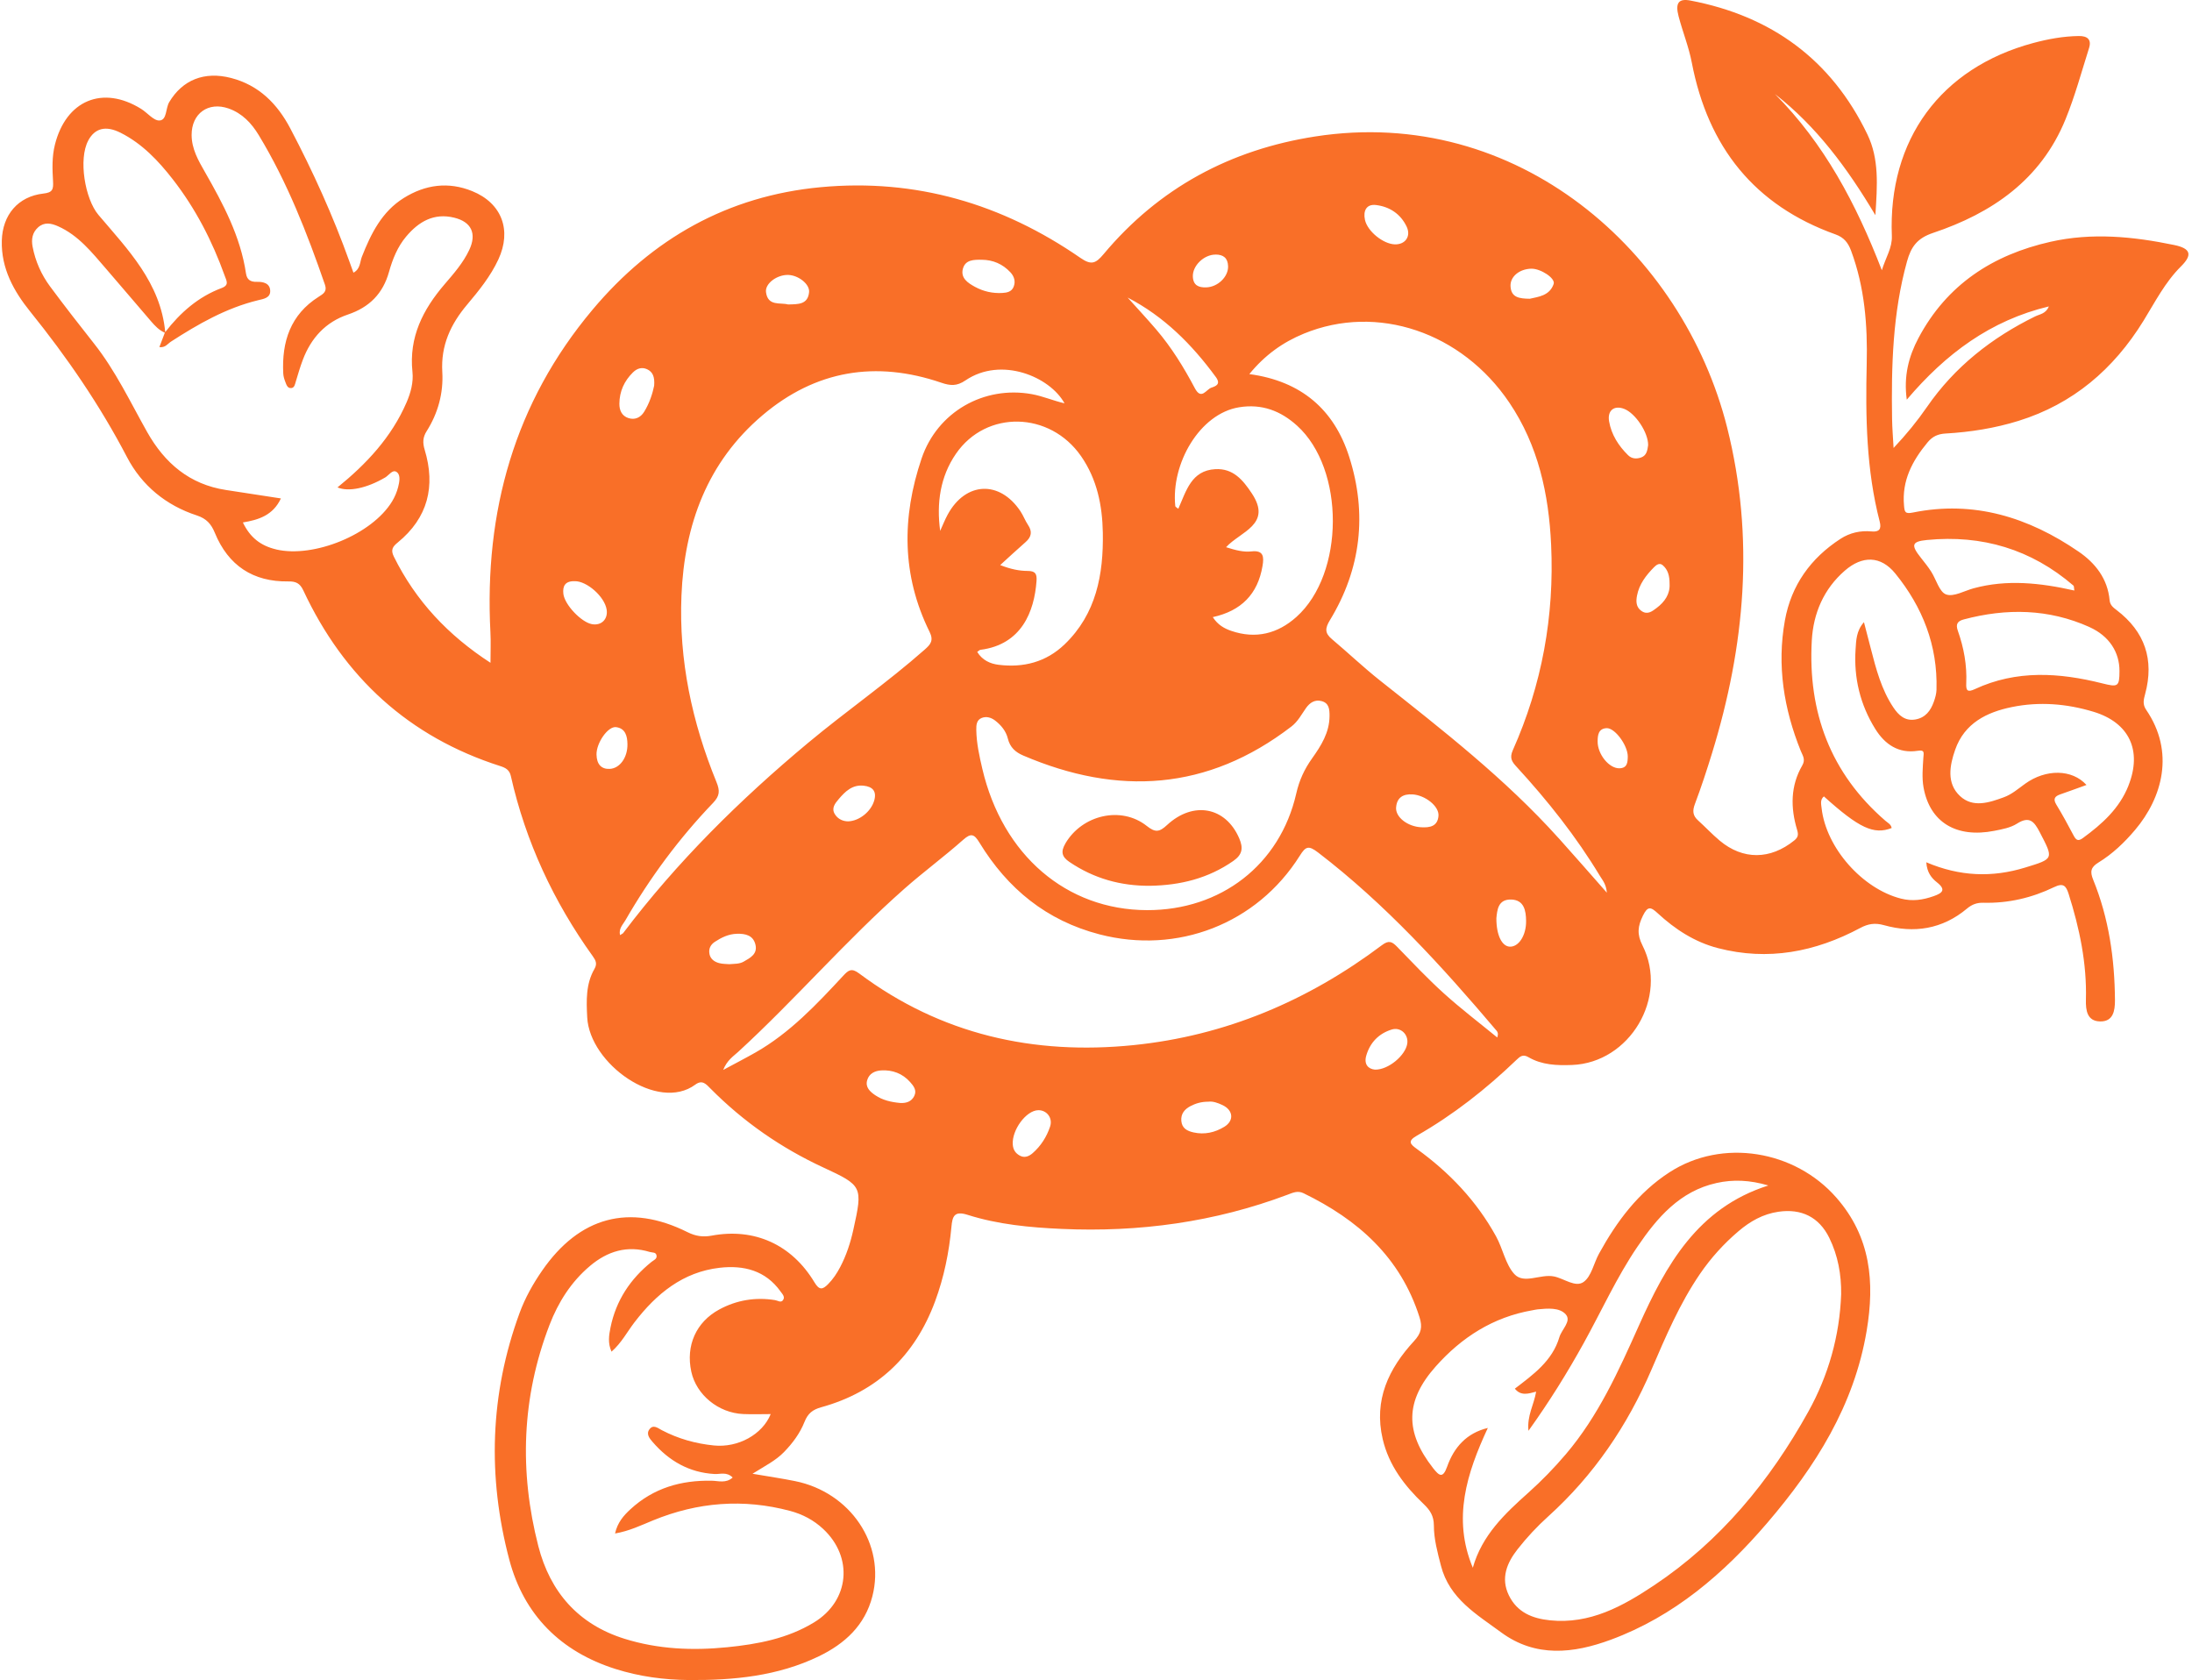 <svg xmlns="http://www.w3.org/2000/svg" fill="none" viewBox="0 0 411 315" height="315" width="411">
<path fill="#F96F28" d="M364.796 81.283C369.441 81.016 374.033 80.291 378.487 78.906C388.678 75.736 396.296 69.234 401.89 60.17C404.067 56.642 405.944 52.918 408.944 49.939C411.137 47.765 410.747 46.582 407.684 45.942C399.987 44.344 392.247 43.576 384.461 45.335C373.653 47.776 365.039 53.339 359.703 63.399C357.885 66.826 356.909 70.513 357.521 74.936C364.849 66.298 373.231 60.074 384.155 57.453C383.612 58.833 382.457 58.902 381.587 59.328C373.458 63.314 366.488 68.792 361.322 76.284C359.477 78.954 357.505 81.379 355.048 83.99C354.932 81.89 354.79 80.228 354.764 78.56C354.611 68.611 354.874 58.71 357.563 49.022C358.322 46.289 359.45 44.674 362.44 43.672C373.474 39.98 382.663 33.718 387.292 22.352C389.053 18.03 390.281 13.485 391.694 9.019C392.221 7.357 391.325 6.733 389.78 6.755C386.87 6.792 384.028 7.314 381.224 8.066C363.879 12.728 353.994 26.194 354.721 44.232C354.811 46.475 353.609 48.191 352.845 50.669C348 38.109 342.005 26.887 332.811 17.636C340.561 23.695 346.313 31.406 351.632 40.342C352.006 34.688 352.349 29.791 350.14 25.208C343.344 11.098 332.062 2.993 316.964 0.104C314.718 -0.327 314.08 0.563 314.739 3.073C315.503 5.977 316.647 8.796 317.211 11.732C320.253 27.585 328.984 38.525 344.162 43.95C345.754 44.52 346.523 45.516 347.082 47.019C349.629 53.866 350.182 60.964 350.008 68.206C349.776 78.144 349.924 88.077 352.444 97.791C352.813 99.225 352.333 99.779 350.894 99.64C348.822 99.443 346.845 99.891 345.105 101.02C339.517 104.639 335.858 109.712 334.667 116.335C333.148 124.765 334.466 132.908 337.645 140.794C337.983 141.636 338.584 142.382 337.93 143.507C335.7 147.338 335.711 151.446 336.955 155.582C337.234 156.509 337.155 156.994 336.412 157.59C331.925 161.209 326.812 161.267 322.436 157.606C321.018 156.418 319.752 155.054 318.376 153.812C317.375 152.912 317.317 152.011 317.796 150.743C318.977 147.604 320.027 144.407 321.012 141.199C327.191 121.11 329.031 100.823 323.843 80.174C315.566 47.243 284.536 19.688 246.577 25.592C230.735 28.054 217.328 35.21 206.916 47.658C205.43 49.438 204.591 49.742 202.583 48.356C187.895 38.205 171.715 33.431 153.864 35.098C136.451 36.729 122.296 44.733 111.098 58.071C96.458 75.506 90.775 95.937 91.955 118.547C92.05 120.348 91.966 122.16 91.966 124.27C84.005 119.101 77.948 112.658 73.841 104.351C73.203 103.061 73.656 102.464 74.579 101.713C80.22 97.104 81.707 91.194 79.624 84.32C79.224 82.999 79.276 81.981 79.993 80.851C82.134 77.462 83.162 73.695 82.93 69.725C82.64 64.764 84.501 60.783 87.574 57.133C89.789 54.5 91.971 51.815 93.442 48.649C95.994 43.161 94.091 38.088 88.534 35.834C84.069 34.022 79.751 34.603 75.707 37.123C71.595 39.686 69.565 43.795 67.852 48.143C67.467 49.118 67.588 50.429 66.27 51.127C65.986 50.344 65.748 49.694 65.516 49.038C62.438 40.449 58.684 32.162 54.445 24.105C52.004 19.459 48.541 15.968 43.327 14.62C38.287 13.314 34.201 15.004 31.728 19.149C31.032 20.322 31.322 22.496 29.92 22.592C28.818 22.666 27.642 21.142 26.451 20.407C19.234 15.931 12.38 18.824 10.298 27.121C9.723 29.418 9.813 31.709 9.945 33.995C10.034 35.514 9.855 36.105 8.131 36.292C3.36 36.83 0.465 40.315 0.339 45.127C0.202 50.349 2.601 54.623 5.653 58.406C12.549 66.959 18.717 75.943 23.82 85.722C26.604 91.056 31.159 94.77 36.916 96.645C38.693 97.226 39.599 98.234 40.279 99.896C42.805 106.051 47.455 109.104 54.045 109.014C55.421 108.992 56.222 109.307 56.87 110.697C64.504 127.019 76.693 138.172 93.811 143.64C94.797 143.954 95.53 144.359 95.783 145.494C98.567 157.846 103.807 169.063 111.151 179.294C111.694 180.056 112.026 180.691 111.456 181.676C109.827 184.49 109.943 187.629 110.102 190.741C110.55 199.453 123.334 208.576 130.378 203.354C131.696 202.379 132.423 203.295 133.246 204.126C139.398 210.334 146.452 215.221 154.344 218.882C161.704 222.298 161.804 222.436 160.001 230.568C159.468 232.982 158.704 235.342 157.544 237.554C156.922 238.737 156.2 239.834 155.256 240.783C154.233 241.811 153.616 241.939 152.72 240.442C148.439 233.317 141.428 230.184 133.435 231.676C131.833 231.975 130.451 231.793 128.917 231.026C118.004 225.585 108.646 228.117 101.651 238.236C99.932 240.719 98.461 243.346 97.422 246.176C91.845 261.373 91.386 276.896 95.488 292.419C98.234 302.82 105.162 309.689 115.421 312.929C119.892 314.341 124.52 314.965 129.17 314.997C137.537 315.06 145.814 314.272 153.522 310.552C158.393 308.197 162.178 304.755 163.575 299.282C166.058 289.568 159.463 279.795 149.061 277.695C146.636 277.205 144.185 276.848 141.096 276.32C143.5 274.812 145.461 273.843 147 272.255C148.619 270.587 150 268.732 150.849 266.585C151.466 265.023 152.362 264.299 153.98 263.851C164.456 260.952 171.536 254.243 175.337 243.975C177.003 239.467 177.952 234.793 178.395 230.019C178.574 228.085 178.906 226.976 181.405 227.77C187.12 229.587 193.104 230.147 199.045 230.413C213.559 231.069 227.735 229.15 241.411 224.003C242.412 223.624 243.319 223.187 244.411 223.72C254.596 228.676 262.583 235.694 266.163 246.986C266.743 248.813 266.479 249.986 265.135 251.44C260.379 256.593 257.543 262.487 259.256 269.819C260.416 274.78 263.369 278.596 266.917 281.98C268.134 283.141 268.846 284.212 268.851 286.019C268.851 288.571 269.537 291.076 270.18 293.57C271.777 299.767 276.902 302.692 281.441 306.044C287.92 310.829 295.032 310.025 302.039 307.435C313.911 303.049 323.216 295.046 331.361 285.534C340.376 275.01 347.652 263.542 350.003 249.49C351.521 240.399 350.789 231.948 344.33 224.562C336.533 215.647 322.937 213.382 313.031 219.793C307.168 223.587 303.135 229.017 299.814 235.055C298.833 236.834 298.406 239.275 296.951 240.341C295.406 241.476 293.261 239.696 291.352 239.323C288.816 238.822 285.738 240.831 283.945 238.886C282.279 237.074 281.789 234.122 280.502 231.793C276.838 225.154 271.762 219.83 265.683 215.434C264.439 214.534 263.838 213.974 265.646 212.94C272.484 209.034 278.641 204.19 284.33 198.728C285.01 198.078 285.537 197.604 286.581 198.212C289.101 199.688 291.916 199.784 294.747 199.677C305.565 199.277 312.899 187.005 307.964 177.259C306.889 175.138 307.089 173.641 308.054 171.674C308.945 169.852 309.525 170.028 310.811 171.221C314.08 174.243 317.76 176.635 322.109 177.765C331.509 180.206 340.361 178.495 348.79 173.992C350.272 173.198 351.553 172.996 353.224 173.459C358.881 175.042 364.19 174.227 368.813 170.353C369.762 169.559 370.695 169.228 371.903 169.26C376.542 169.378 380.981 168.344 385.135 166.335C386.875 165.493 387.381 166.063 387.872 167.614C389.912 174.067 391.298 180.621 391.109 187.442C391.056 189.451 391.341 191.465 393.771 191.513C396.212 191.561 396.565 189.547 396.555 187.543C396.502 179.769 395.416 172.17 392.469 164.939C391.857 163.441 392.005 162.605 393.439 161.731C396.085 160.116 398.331 157.969 400.335 155.597C405.464 149.528 407.805 140.981 402.412 133.094C401.695 132.044 401.932 131.17 402.217 130.11C403.956 123.668 402.148 118.419 396.876 114.396C396.249 113.916 395.637 113.474 395.553 112.541C395.184 108.507 392.875 105.576 389.759 103.44C380.359 96.987 370.105 93.779 358.67 96.097C357.194 96.395 357.11 96.006 357.004 94.796C356.577 90.102 358.565 86.388 361.417 82.945C362.339 81.826 363.357 81.368 364.791 81.283H364.796ZM16.55 26.333C17.81 24.015 19.835 23.492 22.634 24.904C26.646 26.929 29.693 30.137 32.408 33.633C36.658 39.095 39.805 45.191 42.141 51.724C42.467 52.646 43.032 53.456 41.545 54.01C37.185 55.641 33.806 58.609 30.98 62.27C30.12 53.035 23.989 46.811 18.464 40.299C15.923 37.299 14.668 29.807 16.556 26.338L16.55 26.333ZM51.772 103.008C48.91 102.337 46.896 100.802 45.541 97.956C48.493 97.472 51.193 96.619 52.669 93.454C49.147 92.91 45.746 92.388 42.341 91.866C35.566 90.821 30.906 86.878 27.595 81.006C24.432 75.389 21.669 69.522 17.642 64.428C14.848 60.895 12.08 57.335 9.396 53.717C7.751 51.5 6.634 48.99 6.112 46.252C5.848 44.866 6.064 43.571 7.166 42.607C8.321 41.599 9.581 41.845 10.867 42.415C14.716 44.12 17.241 47.344 19.898 50.408C22.734 53.68 25.518 56.994 28.349 60.271C29.076 61.113 29.852 61.934 30.906 62.382C30.584 63.255 30.247 64.129 29.883 65.078C30.985 65.238 31.444 64.449 32.045 64.06C37.158 60.756 42.399 57.751 48.372 56.296C49.384 56.051 50.697 55.88 50.665 54.543C50.628 53.078 49.321 52.811 48.145 52.843C46.975 52.875 46.3 52.449 46.126 51.282C45.087 44.296 41.84 38.232 38.413 32.231C37.19 30.095 35.941 27.936 35.93 25.32C35.909 21.27 39.067 19.006 42.868 20.343C45.425 21.244 47.17 23.114 48.509 25.326C53.85 34.129 57.572 43.678 60.93 53.387C61.373 54.666 60.614 55.097 59.749 55.646C54.472 58.982 52.806 64.049 53.111 70.028C53.138 70.545 53.291 71.067 53.48 71.552C53.697 72.107 53.886 72.863 54.656 72.757C55.22 72.677 55.315 72.032 55.468 71.52C55.879 70.167 56.269 68.808 56.77 67.487C58.32 63.373 61.051 60.378 65.237 58.971C69.202 57.634 71.79 55.102 72.939 50.978C73.604 48.596 74.542 46.262 76.161 44.344C78.517 41.546 81.359 39.878 85.176 40.816C88.371 41.599 89.43 43.779 87.991 46.848C86.852 49.278 85.086 51.287 83.367 53.291C79.313 58.017 76.646 63.208 77.336 69.73C77.542 71.691 77.009 73.641 76.24 75.426C73.398 82.018 68.653 87.032 63.281 91.386C65.332 92.26 68.748 91.556 72.228 89.521C72.934 89.105 73.641 87.89 74.442 88.551C75.154 89.132 74.879 90.411 74.647 91.338C74.41 92.265 74.015 93.187 73.519 94.008C69.75 100.221 58.816 104.665 51.788 103.019L51.772 103.008ZM146.784 243.815C146.378 244.289 145.814 243.842 145.313 243.762C141.649 243.176 138.143 243.751 134.88 245.51C130.509 247.87 128.559 252.293 129.618 257.18C130.562 261.522 134.69 264.922 139.356 265.125C141.08 265.199 142.809 265.135 144.507 265.135C142.957 268.961 138.391 271.471 133.862 271.018C130.425 270.672 127.167 269.761 124.093 268.151C123.361 267.768 122.48 266.995 121.753 268.008C121.109 268.903 121.821 269.734 122.38 270.379C125.454 273.922 129.223 276.102 133.978 276.368C135.049 276.427 136.245 275.905 137.374 277.024C136.14 278.159 134.701 277.653 133.462 277.626C127.705 277.509 122.533 278.99 118.21 282.976C116.934 284.154 115.785 285.443 115.321 287.521C117.999 287.058 120.192 285.987 122.417 285.076C130.81 281.628 139.382 280.951 148.155 283.29C150.474 283.909 152.562 285.006 154.339 286.664C160.054 291.987 159.284 300.14 152.636 304.19C147.643 307.233 142.044 308.277 136.356 308.847C129.85 309.497 123.403 309.231 117.092 307.259C108.441 304.557 103.148 298.504 100.934 289.882C97.343 275.894 97.813 261.991 103.032 248.419C104.671 244.161 107.081 240.351 110.597 237.378C113.892 234.591 117.598 233.44 121.853 234.74C122.327 234.884 123.002 234.724 123.108 235.422C123.202 236.062 122.57 236.269 122.18 236.579C118.194 239.781 115.505 243.82 114.472 248.893C114.182 250.332 113.929 251.819 114.662 253.428C116.544 251.776 117.593 249.709 118.974 247.913C123.086 242.557 128.068 238.481 134.954 237.698C139.409 237.191 143.542 238.177 146.368 242.168C146.689 242.621 147.295 243.192 146.773 243.81L146.784 243.815ZM342.991 232.092C344.62 235.406 345.258 238.955 345.216 242.648C344.937 250.492 342.817 257.904 339.064 264.672C331.852 277.663 322.583 288.934 310.157 297.23C304.263 301.163 298.116 304.568 290.625 303.801C287.298 303.46 284.467 302.309 282.912 299.117C281.335 295.882 282.564 293.005 284.53 290.495C286.265 288.278 288.215 286.189 290.303 284.308C298.823 276.608 305.117 267.347 309.656 256.791C312.308 250.625 314.928 244.433 318.74 238.859C320.801 235.849 323.227 233.168 325.994 230.824C328.161 228.985 330.565 227.616 333.46 227.195C337.751 226.571 341.067 228.175 342.996 232.097L342.991 232.092ZM287.282 245.68C287.63 245.621 287.973 245.526 288.321 245.494C290.177 245.318 292.396 245.115 293.572 246.431C294.71 247.705 292.818 249.245 292.385 250.71C291.068 255.16 287.509 257.702 284.035 260.366C285.152 261.757 286.513 261.336 288.026 260.926C287.625 263.377 286.296 265.396 286.586 268.269C290.551 262.737 293.883 257.361 296.951 251.819C300.288 245.792 303.135 239.472 307.01 233.765C310.737 228.276 314.976 223.337 321.845 221.807C324.977 221.109 328.098 221.248 331.567 222.271C318.297 226.475 312.366 237.202 307.284 248.558C303.483 257.062 299.682 265.503 293.588 272.665C291.405 275.228 289.075 277.631 286.571 279.869C282.153 283.813 277.866 287.852 276.153 293.943C272.294 284.708 275.02 276.224 278.968 267.73C274.999 268.695 272.631 271.333 271.335 274.994C270.528 277.269 269.837 276.704 268.704 275.265C263.384 268.482 263.469 262.647 269.184 256.22C274.065 250.721 279.975 246.954 287.288 245.675L287.282 245.68ZM287.135 50.381C288.853 50.344 291.679 52.156 291.31 53.243C290.556 55.47 288.389 55.651 286.834 56.014C284.857 55.987 283.381 55.785 283.228 53.749C283.086 51.911 284.841 50.429 287.135 50.376V50.381ZM257.996 38.44C260.522 38.743 262.604 40.091 263.743 42.484C264.618 44.317 263.474 45.894 261.497 45.815C259.314 45.724 256.394 43.358 255.93 41.221C255.561 39.532 256.199 38.226 257.996 38.44ZM234.652 103.386C233.165 103.552 231.7 103.168 229.886 102.598C232.554 99.662 238.59 98.356 234.726 92.521C233.044 89.979 231.215 87.784 227.872 87.965C223.37 88.215 222.426 92.036 220.934 95.388C220.697 95.185 220.381 95.052 220.365 94.887C219.548 86.947 224.925 77.553 232.348 76.359C236.613 75.671 240.135 77.036 243.198 79.807C252.192 87.938 252.134 107.569 243.082 115.669C239.55 118.834 235.443 119.847 230.877 118.291C229.559 117.843 228.336 117.167 227.398 115.706C232.728 114.539 235.838 111.395 236.724 106.109C237.009 104.404 236.945 103.125 234.642 103.386H234.652ZM227.92 47.727C229.38 47.727 230.224 48.378 230.266 49.918C230.324 51.905 228.32 53.829 226.148 53.882C224.762 53.925 223.739 53.515 223.66 51.884C223.56 49.843 225.732 47.727 227.92 47.733V47.727ZM227.951 70.662C228.974 72.053 227.972 72.4 227.124 72.687C226.159 73.018 225.252 75.085 224.034 72.789C221.973 68.888 219.659 65.131 216.785 61.774C215.046 59.739 213.216 57.783 211.429 55.79C218.261 59.334 223.481 64.572 227.946 70.662H227.951ZM242.122 136.233C243.372 135.274 244.026 133.952 244.885 132.742C245.602 131.735 246.556 131.112 247.816 131.458C249.219 131.837 249.292 133.03 249.287 134.235C249.282 137.341 247.7 139.824 246.018 142.19C244.579 144.215 243.625 146.256 243.05 148.771C239.998 162.152 228.895 170.683 215.067 170.646C199.973 170.609 188 160.356 184.194 144.178C183.63 141.769 183.092 139.345 183.055 136.846C183.039 135.918 183.113 134.986 184.078 134.608C184.937 134.277 185.807 134.512 186.556 135.076C187.716 135.956 188.628 137.08 188.97 138.476C189.376 140.128 190.399 141.034 191.844 141.652C209.589 149.246 226.423 148.276 242.112 136.238L242.122 136.233ZM202.704 85.535C205.698 89.851 206.689 94.764 206.779 99.875C206.916 107.703 205.556 115.104 199.615 120.811C196.146 124.147 191.881 125.229 187.22 124.643C185.681 124.451 184.194 123.801 183.229 122.234C183.466 122.074 183.646 121.861 183.846 121.835C191.559 120.849 193.937 114.646 194.348 108.934C194.448 107.527 194.089 107.058 192.677 107.047C191.116 107.037 189.561 106.738 187.536 105.949C189.118 104.511 190.684 103.051 192.292 101.644C193.399 100.674 193.599 99.672 192.75 98.415C192.213 97.615 191.875 96.672 191.343 95.873C187.452 90.011 181.062 90.294 177.694 96.475C177.156 97.461 176.75 98.516 176.281 99.539C175.58 94.338 176.281 89.382 179.238 85.082C184.927 76.817 196.863 77.116 202.704 85.535ZM180.556 50.349C181.02 48.681 182.628 48.687 184.067 48.703C186.192 48.719 187.995 49.497 189.45 51.053C190.162 51.815 190.452 52.763 190.062 53.754C189.693 54.703 188.833 54.884 187.895 54.932C186.092 55.023 184.4 54.644 182.829 53.792C181.484 53.062 180.055 52.14 180.551 50.344L180.556 50.349ZM147.791 51.548C149.71 51.602 151.85 53.28 151.703 54.778C151.476 57.127 149.652 57.037 147.759 57.085C146.31 56.68 143.969 57.484 143.626 54.772C143.42 53.147 145.709 51.49 147.791 51.548ZM118.684 69.82C119.422 69.085 120.334 68.781 121.315 69.224C122.396 69.714 122.786 70.662 122.654 72.314C122.359 73.743 121.795 75.586 120.762 77.233C120.103 78.283 119.048 78.789 117.82 78.384C116.591 77.979 116.122 76.934 116.133 75.693C116.149 73.375 117.055 71.424 118.679 69.82H118.684ZM110.971 117.023C108.979 116.65 105.863 113.383 105.631 111.337C105.467 109.903 105.947 108.907 107.792 108.971C110.017 108.944 113.354 111.832 113.745 114.284C114.034 116.095 112.753 117.358 110.971 117.023ZM114.324 144.162C112.753 144.237 111.883 143.299 111.847 141.482C111.799 139.307 113.992 136.126 115.526 136.334C117.266 136.569 117.619 138.007 117.646 139.494C117.693 142.041 116.212 144.071 114.324 144.162ZM116.866 174.925C116.771 175.053 116.591 175.111 116.254 175.33C115.975 174.088 116.797 173.358 117.25 172.57C121.863 164.56 127.33 157.185 133.709 150.53C134.964 149.219 135.006 148.265 134.337 146.629C129.766 135.444 127.267 123.801 127.773 111.662C128.327 98.372 132.618 86.627 142.978 77.851C152.942 69.41 164.234 67.572 176.486 71.755C178.173 72.33 179.391 72.437 181.025 71.323C187.721 66.778 196.857 70.62 199.599 75.624C197.421 75.107 195.518 74.275 193.473 73.902C184.473 72.277 175.754 77.233 172.796 85.967C169.069 96.981 169.058 107.884 174.298 118.472C175.1 120.097 174.478 120.827 173.397 121.781C166.38 127.979 158.688 133.307 151.508 139.292C138.728 149.949 126.946 161.587 116.866 174.92V174.925ZM163.881 150.199C163.28 152.166 161.113 153.946 158.999 153.999C158.14 153.988 157.154 153.642 156.542 152.667C155.825 151.521 156.585 150.626 157.259 149.826C158.477 148.388 159.816 147.093 161.915 147.311C163.665 147.492 164.44 148.388 163.886 150.199H163.881ZM133.024 178.836C132.84 177.85 133.256 177.099 134.042 176.582C135.296 175.761 136.62 175.122 138.164 175.079C139.767 175.031 141.243 175.357 141.654 177.142C142.055 178.884 140.674 179.593 139.435 180.302C138.634 180.76 137.753 180.696 136.73 180.781C136.193 180.728 135.47 180.755 134.806 180.568C133.952 180.328 133.209 179.833 133.019 178.842L133.024 178.836ZM171.436 205.469C170.909 206.551 169.928 206.865 168.784 206.801C167.118 206.647 165.494 206.295 164.092 205.336C163.143 204.691 162.205 203.86 162.6 202.517C162.969 201.265 164.055 200.764 165.236 200.695C167.345 200.572 169.211 201.27 170.64 202.869C171.267 203.572 171.952 204.404 171.431 205.469H171.436ZM196.894 211.224C196.251 213.153 195.16 214.869 193.615 216.217C192.94 216.804 192.102 217.166 191.211 216.67C190.41 216.228 189.956 215.578 189.893 214.571C189.714 211.869 192.392 208.203 194.669 208.155C196.256 208.123 197.437 209.61 196.894 211.224ZM229.549 211.272C227.804 212.338 225.843 212.786 223.787 212.322C222.627 212.061 221.62 211.581 221.498 210.164C221.383 208.826 222.115 207.979 223.17 207.414C224.171 206.881 225.263 206.556 226.56 206.562C227.419 206.444 228.347 206.786 229.206 207.19C231.241 208.144 231.436 210.116 229.554 211.272H229.549ZM263.859 195.696C263.511 197.881 260.337 200.599 257.812 200.551C256.547 200.434 255.703 199.56 256.172 197.929C256.879 195.473 258.524 193.778 260.943 193.032C262.636 192.51 264.133 193.965 263.859 195.696ZM280.745 194.529C277.397 191.785 273.944 189.158 270.734 186.259C267.66 183.483 264.808 180.445 261.913 177.472C260.98 176.513 260.369 176.268 259.114 177.211C245.254 187.634 229.786 194.199 212.552 195.952C193.826 197.86 176.434 193.981 161.087 182.513C159.663 181.447 159.089 181.89 158.124 182.929C153.131 188.305 148.113 193.661 141.66 197.332C139.804 198.387 137.901 199.368 135.597 200.609C136.33 198.771 137.49 198.062 138.417 197.21C149.156 187.362 158.678 176.241 169.612 166.601C173.181 163.452 177.029 160.623 180.588 157.463C182.106 156.109 182.686 156.418 183.651 157.995C188.933 166.649 196.235 172.602 206.136 175.181C220.734 178.985 235.664 173.241 243.709 160.447C244.811 158.693 245.338 158.459 247.136 159.834C259.757 169.506 270.38 181.181 280.618 193.266C280.824 193.512 280.961 193.81 280.74 194.529H280.745ZM261.771 151.382C261.908 149.565 263.052 148.835 264.845 148.942C267.185 149.086 269.848 151.137 269.716 152.949C269.568 154.958 268.082 155.198 266.468 155.107C263.943 154.979 261.629 153.226 261.766 151.377L261.771 151.382ZM283.086 177.493C281.62 177.435 280.56 175.357 280.571 172.17C280.724 170.678 280.85 168.573 283.376 168.658C285.759 168.744 286.122 170.731 286.143 172.671C286.175 175.394 284.752 177.563 283.086 177.493ZM292.243 157.153C282.211 145.995 270.433 136.851 258.75 127.59C255.645 125.128 252.761 122.383 249.725 119.826C248.386 118.701 248.433 117.801 249.356 116.282C255.213 106.664 256.378 96.299 252.972 85.642C250.157 76.823 244.02 71.457 234.251 70.14C237.188 66.543 240.551 64.167 244.479 62.552C258.213 56.909 274.065 62.259 282.996 75.485C288.426 83.531 290.393 92.628 290.836 102.123C291.458 115.52 289.112 128.421 283.65 140.666C282.98 142.169 283.523 142.867 284.404 143.821C290.208 150.141 295.528 156.844 299.982 164.225C300.467 165.029 301.153 165.749 301.285 167.374C298.069 163.734 295.185 160.415 292.243 157.143V157.153ZM303.657 144.05C301.712 144.109 299.54 141.423 299.555 139.014C299.566 137.805 299.703 136.616 301.221 136.526C302.771 136.43 305.191 139.723 305.207 141.812C305.191 142.915 305.138 144.007 303.657 144.05ZM305.254 85.338C303.467 83.574 302.139 81.501 301.706 79.007C301.348 76.95 302.661 75.943 304.522 76.657C306.63 77.462 309.066 81.107 309.024 83.473C308.887 84.363 308.792 85.391 307.706 85.775C306.852 86.073 305.966 86.041 305.26 85.343L305.254 85.338ZM310.611 113.996C309.772 114.625 308.903 115.333 307.78 114.555C306.741 113.836 306.736 112.749 306.936 111.694C307.342 109.53 308.639 107.857 310.131 106.349C310.547 105.928 311.148 105.454 311.75 105.965C312.756 106.813 313.052 108.006 313.046 109.466C313.157 111.348 312.161 112.834 310.611 113.996ZM399.09 147.301C397.388 151.596 394.135 154.5 390.544 157.127C389.622 157.804 389.248 157.5 388.789 156.631C387.761 154.681 386.707 152.741 385.562 150.86C384.888 149.752 385.304 149.288 386.322 148.931C387.935 148.372 389.538 147.78 391.214 147.178C388.525 144.199 383.607 144.135 379.695 146.96C378.414 147.881 377.212 148.942 375.714 149.485C372.957 150.498 369.926 151.5 367.516 149.267C364.928 146.869 365.566 143.501 366.599 140.56C368.339 135.599 372.509 133.526 377.238 132.567C382.383 131.517 387.513 131.932 392.543 133.457C399.238 135.487 401.695 140.714 399.085 147.295L399.09 147.301ZM391.778 117.577C395.532 119.266 397.409 122.335 397.403 125.81C397.398 128.783 397.108 128.863 394.156 128.122C386.111 126.103 378.082 125.581 370.29 129.204C368.903 129.849 368.608 129.492 368.671 128.128C368.824 124.728 368.223 121.435 367.089 118.248C366.657 117.028 367.031 116.452 368.191 116.143C376.215 114.007 384.134 114.134 391.783 117.572L391.778 117.577ZM361.306 101.244C371.597 100.237 380.844 102.965 388.784 109.808C388.884 109.893 388.847 110.138 388.937 110.719C382.521 109.275 376.305 108.609 370.063 110.298C368.318 110.772 366.304 111.96 364.896 111.454C363.626 110.996 363.041 108.651 362.097 107.175C361.528 106.285 360.863 105.454 360.204 104.628C358.296 102.235 358.375 101.532 361.301 101.244H361.306ZM363.099 129.279C363.077 130.057 362.856 130.856 362.587 131.591C361.997 133.249 361.016 134.565 359.155 134.895C357.204 135.242 355.992 134.112 355.017 132.657C352.766 129.295 351.759 125.431 350.767 121.568C350.372 120.033 349.971 118.499 349.492 116.655C348.036 118.291 348.031 120.113 347.921 121.749C347.562 127.105 348.79 132.151 351.632 136.702C353.435 139.595 356.008 141.322 359.566 140.768C360.937 140.554 360.689 141.135 360.631 142.068C360.515 143.917 360.341 145.83 360.663 147.631C361.833 154.169 366.81 157.18 373.938 155.773C375.388 155.486 376.959 155.208 378.171 154.436C380.496 152.954 381.392 153.988 382.447 156.024C385.067 161.065 385.146 161.001 379.716 162.663C373.548 164.555 367.469 164.353 361.18 161.672C361.306 163.58 362.15 164.624 363.178 165.434C364.96 166.841 364.164 167.454 362.587 168.014C360.568 168.733 358.596 169.037 356.424 168.482C349.202 166.639 342.396 158.981 341.552 151.537C341.462 150.754 341.241 149.944 341.979 149.32C348.58 155.267 351.337 156.551 354.685 155.251C354.574 154.553 353.962 154.281 353.514 153.892C343.223 144.993 338.958 133.526 339.712 120.081C339.997 114.987 341.958 110.42 345.901 106.994C349.186 104.138 352.644 104.175 355.37 107.532C360.468 113.804 363.331 121.019 363.093 129.279H363.099ZM199.767 158.129C202.904 152.789 210.216 151.057 215.014 154.857C216.617 156.13 217.381 156.024 218.81 154.697C223.771 150.109 229.823 151.313 232.348 157.169C233.128 158.981 232.976 160.218 231.246 161.422C226.528 164.71 221.277 165.989 215.652 166.079C210.164 166.127 205.124 164.726 200.537 161.624C199.066 160.633 198.861 159.679 199.773 158.129H199.767Z"></path>
</svg>
